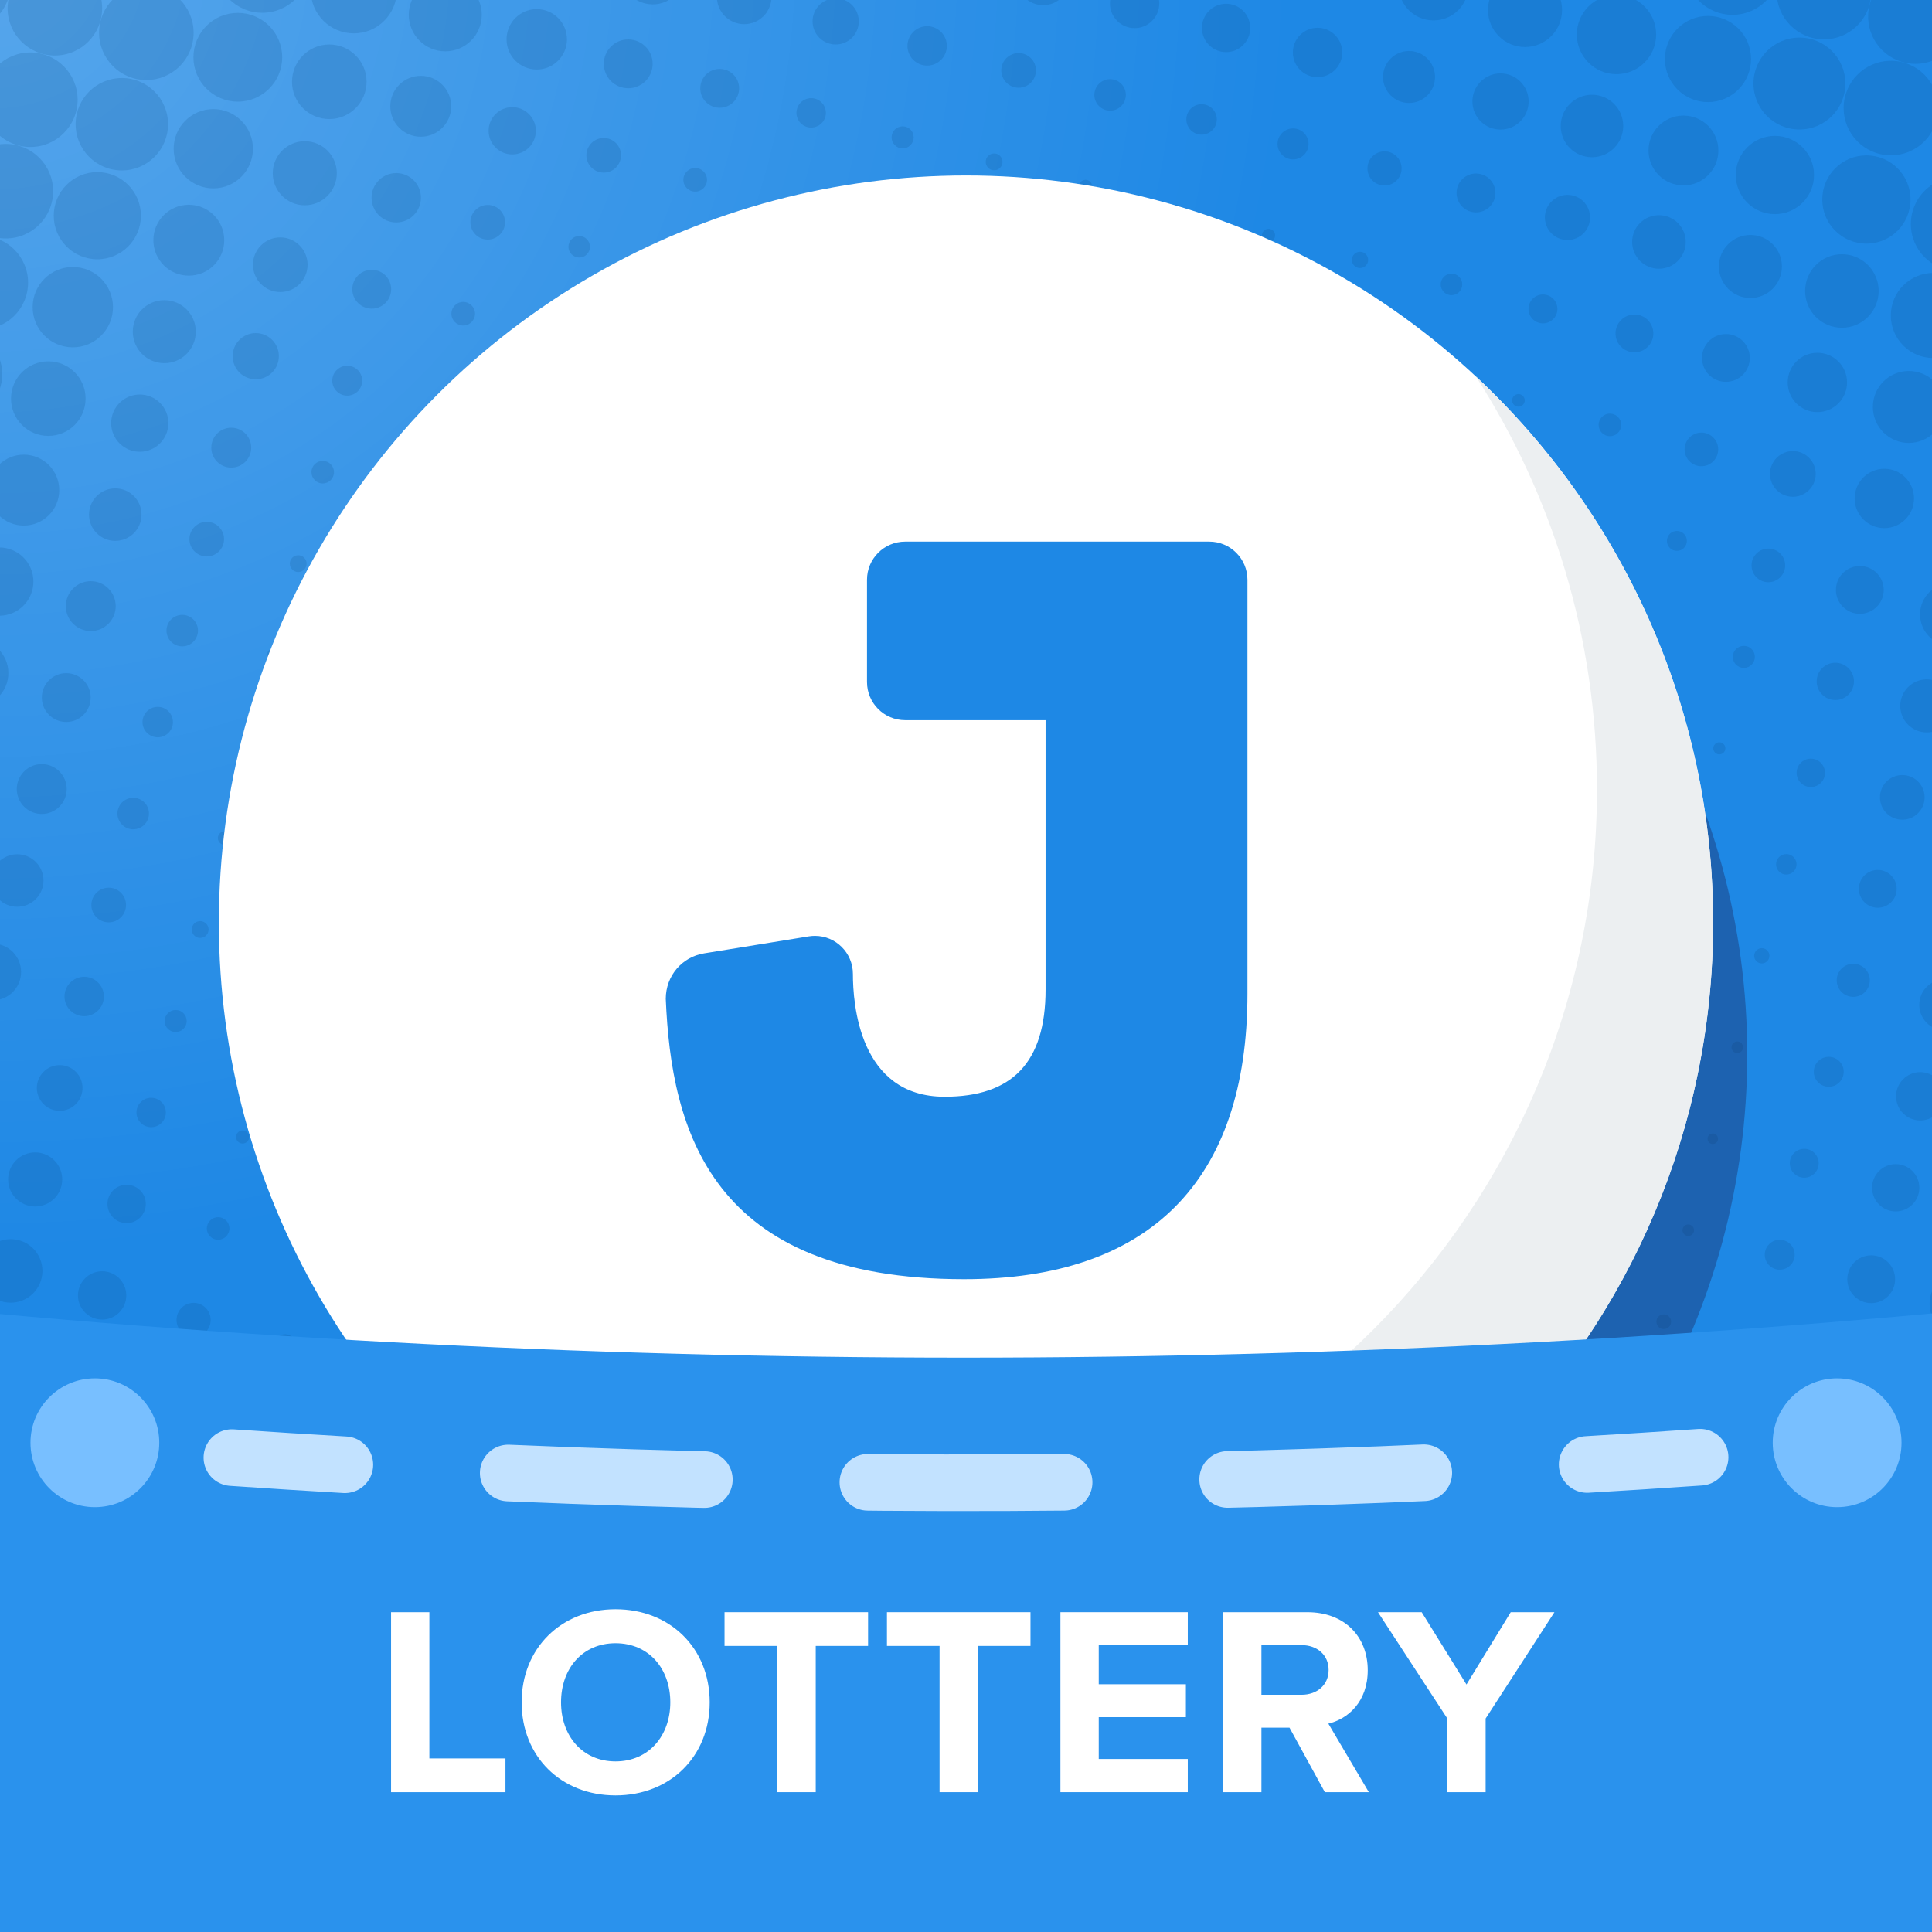 <?xml version="1.0" encoding="UTF-8"?><svg xmlns="http://www.w3.org/2000/svg" xmlns:xlink="http://www.w3.org/1999/xlink" viewBox="0 0 1024 1024"><defs><clipPath id="clippath"><rect width="1024" height="1024" style="fill:none;"/></clipPath><radialGradient id="radial-gradient" cx="-2.901" cy="-23.204" fx="-2.901" fy="-23.204" r="684.971" gradientUnits="userSpaceOnUse"><stop offset="0" stop-color="#fff"/><stop offset="1" stop-color="#fff" stop-opacity="0"/></radialGradient><clipPath id="clippath-1"><rect x="1074" width="120" height="120" style="fill:none;"/></clipPath><radialGradient id="radial-gradient-2" cx="1073.66" cy="-2.719" fx="1073.66" fy="-2.719" r="80.27" gradientUnits="userSpaceOnUse"><stop offset="0" stop-color="#fff"/><stop offset="1" stop-color="#fff" stop-opacity="0"/></radialGradient><clipPath id="clippath-2"><rect width="1024" height="1024" style="fill:none;"/></clipPath><filter id="drop-shadow-1" filterUnits="userSpaceOnUse"><feOffset dx="0" dy="0"/><feGaussianBlur result="blur" stdDeviation="20"/><feFlood flood-color="#000" flood-opacity=".25"/><feComposite in2="blur" operator="in"/><feComposite in="SourceGraphic"/></filter><filter id="drop-shadow-2" filterUnits="userSpaceOnUse"><feOffset dx="0" dy="7"/><feGaussianBlur result="blur-2" stdDeviation="0"/><feFlood flood-color="#000" flood-opacity=".2"/><feComposite in2="blur-2" operator="in"/><feComposite in="SourceGraphic"/></filter><filter id="drop-shadow-3" filterUnits="userSpaceOnUse"><feOffset dx="0" dy="7"/><feGaussianBlur result="blur-3" stdDeviation="0"/><feFlood flood-color="#000" flood-opacity=".2"/><feComposite in2="blur-3" operator="in"/><feComposite in="SourceGraphic"/></filter><filter id="drop-shadow-4" filterUnits="userSpaceOnUse"><feOffset dx="0" dy="7"/><feGaussianBlur result="blur-4" stdDeviation="0"/><feFlood flood-color="#000" flood-opacity=".2"/><feComposite in2="blur-4" operator="in"/><feComposite in="SourceGraphic"/></filter></defs><g style="isolation:isolate;"><g id="bg"><rect width="1024" height="1024" style="fill:#1e88e5;"/><g style="clip-path:url(#clippath);"><g style="opacity:.5;"><circle cx="-2.901" cy="-23.204" r="684.971" style="fill:url(#radial-gradient); mix-blend-mode:soft-light; opacity:.5;"/></g><g style="opacity:.15;"><circle cx="918.246" cy="-17.207" r="25.053" style="fill:#003e73;"/><circle cx="966.729" cy="-4.216" r="25.053" style="fill:#003e73;"/><circle cx="1015.212" cy="8.775" r="25.053" style="fill:#003e73;"/><circle cx="759.806" cy="-7.697" r="18.511" style="fill:#003e73;"/><circle cx="808.289" cy="5.294" r="19.625" style="fill:#003e73;"/><circle cx="856.772" cy="18.285" r="21.017" style="fill:#003e73;"/><circle cx="905.255" cy="31.276" r="22.826" style="fill:#003e73;"/><circle cx="953.738" cy="44.267" r="24.357" style="fill:#003e73;"/><circle cx="1002.221" cy="57.257" r="25.053" style="fill:#003e73;"/><circle cx="552.884" cy="-11.178" r="13.918" style="fill:#003e73;"/><circle cx="601.367" cy="1.813" r="13.083" style="fill:#003e73;"/><circle cx="649.85" cy="14.804" r="12.805" style="fill:#003e73;"/><circle cx="698.333" cy="27.795" r="13.083" style="fill:#003e73;"/><circle cx="746.815" cy="40.786" r="13.779" style="fill:#003e73;"/><circle cx="795.298" cy="53.777" r="14.893" style="fill:#003e73;"/><circle cx="843.781" cy="66.768" r="16.563" style="fill:#003e73;"/><circle cx="892.264" cy="79.758" r="18.511" style="fill:#003e73;"/><circle cx="940.747" cy="92.749" r="20.738" style="fill:#003e73;"/><circle cx="989.23" cy="105.74" r="23.383" style="fill:#003e73;"/><circle cx="1037.713" cy="118.731" r="24.914" style="fill:#003e73;"/><circle cx="345.961" cy="-14.659" r="16.98" style="fill:#003e73;"/><circle cx="394.444" cy="-1.668" r="14.475" style="fill:#003e73;"/><circle cx="442.927" cy="11.323" r="12.248" style="fill:#003e73;"/><circle cx="491.41" cy="24.314" r="10.439" style="fill:#003e73;"/><circle cx="539.893" cy="37.305" r="9.186" style="fill:#003e73;"/><circle cx="588.376" cy="50.296" r="8.351" style="fill:#003e73;"/><circle cx="636.859" cy="63.287" r="8.073" style="fill:#003e73;"/><circle cx="685.342" cy="76.278" r="8.212" style="fill:#003e73;"/><circle cx="733.824" cy="89.268" r="9.047" style="fill:#003e73;"/><circle cx="782.307" cy="102.259" r="10.3" style="fill:#003e73;"/><circle cx="830.79" cy="115.25" r="11.97" style="fill:#003e73;"/><circle cx="879.273" cy="128.241" r="14.197" style="fill:#003e73;"/><circle cx="927.756" cy="141.232" r="16.702" style="fill:#003e73;"/><circle cx="976.239" cy="154.223" r="19.486" style="fill:#003e73;"/><circle cx="1024.722" cy="167.214" r="22.548" style="fill:#003e73;"/><circle cx="139.039" cy="-18.14" r="24.914" style="fill:#003e73;"/><circle cx="187.522" cy="-5.149" r="22.826" style="fill:#003e73;"/><circle cx="236.005" cy="7.842" r="19.347" style="fill:#003e73;"/><circle cx="284.488" cy="20.833" r="16.006" style="fill:#003e73;"/><circle cx="332.97" cy="33.824" r="12.944" style="fill:#003e73;"/><circle cx="381.453" cy="46.815" r="10.3" style="fill:#003e73;"/><circle cx="429.936" cy="59.806" r="7.794" style="fill:#003e73;"/><circle cx="478.419" cy="72.797" r="5.846" style="fill:#003e73;"/><circle cx="526.902" cy="85.788" r="4.454" style="fill:#003e73;"/><circle cx="575.385" cy="98.779" r="3.48" style="fill:#003e73;"/><circle cx="623.868" cy="111.769" r="3.201" style="fill:#003e73;"/><circle cx="672.351" cy="124.76" r="3.48" style="fill:#003e73;"/><circle cx="720.834" cy="137.751" r="4.315" style="fill:#003e73;"/><circle cx="769.316" cy="150.742" r="5.707" style="fill:#003e73;"/><circle cx="817.799" cy="163.733" r="7.655" style="fill:#003e73;"/><circle cx="866.282" cy="176.724" r="10.021" style="fill:#003e73;"/><circle cx="914.765" cy="189.715" r="12.666" style="fill:#003e73;"/><circle cx="963.248" cy="202.706" r="15.728" style="fill:#003e73;"/><circle cx="1011.731" cy="215.697" r="19.068" style="fill:#003e73;"/><circle cx="-19.401" cy="-8.63" r="25.053" style="fill:#003e73;"/><circle cx="29.082" cy="4.361" r="25.053" style="fill:#003e73;"/><circle cx="77.565" cy="17.352" r="25.053" style="fill:#003e73;"/><circle cx="126.048" cy="30.343" r="23.522" style="fill:#003e73;"/><circle cx="174.531" cy="43.334" r="19.764" style="fill:#003e73;"/><circle cx="223.014" cy="56.325" r="16.145" style="fill:#003e73;"/><circle cx="271.497" cy="69.316" r="12.527" style="fill:#003e73;"/><circle cx="319.98" cy="82.307" r="9.186" style="fill:#003e73;"/><circle cx="368.462" cy="95.298" r="6.263" style="fill:#003e73;"/><circle cx="416.945" cy="108.289" r="3.619" style="fill:#003e73;"/><circle cx="465.428" cy="121.28" r="1.531" style="fill:#003e73;"/><circle cx="513.911" cy="134.27" r=".557" style="fill:#003e73;"/><circle cx="562.394" cy="147.261" r=".139" style="fill:#003e73;"/><circle cx="610.877" cy="160.252" r=".139" style="fill:#003e73;"/><circle cx="659.36" cy="173.243" r=".139" style="fill:#003e73;"/><circle cx="707.843" cy="186.234" r=".418" style="fill:#003e73;"/><circle cx="756.325" cy="199.225" r="1.392" style="fill:#003e73;"/><circle cx="804.808" cy="212.216" r="3.34" style="fill:#003e73;"/><circle cx="853.291" cy="225.207" r="5.985" style="fill:#003e73;"/><circle cx="901.774" cy="238.198" r="8.908" style="fill:#003e73;"/><circle cx="950.257" cy="251.189" r="12.109" style="fill:#003e73;"/><circle cx="998.74" cy="264.18" r="15.728" style="fill:#003e73;"/><circle cx="16.091" cy="52.844" r="25.053" style="fill:#003e73;"/><circle cx="64.574" cy="65.835" r="24.496" style="fill:#003e73;"/><circle cx="113.057" cy="78.826" r="21.017" style="fill:#003e73;"/><circle cx="161.54" cy="91.817" r="16.98" style="fill:#003e73;"/><circle cx="210.023" cy="104.808" r="13.083" style="fill:#003e73;"/><circle cx="258.506" cy="117.799" r="9.186" style="fill:#003e73;"/><circle cx="306.989" cy="130.79" r="5.707" style="fill:#003e73;"/><circle cx="355.471" cy="143.78" r="2.366" style="fill:#003e73;"/><circle cx="403.954" cy="156.771" r=".418" style="fill:#003e73;"/><circle cx="791.817" cy="260.699" r=".278" style="fill:#003e73;"/><circle cx="840.3" cy="273.69" r="2.088" style="fill:#003e73;"/><circle cx="888.783" cy="286.681" r="5.289" style="fill:#003e73;"/><circle cx="937.266" cy="299.672" r="8.908" style="fill:#003e73;"/><circle cx="985.749" cy="312.663" r="12.666" style="fill:#003e73;"/><circle cx="1034.232" cy="325.654" r="16.563" style="fill:#003e73;"/><circle cx="3.1" cy="101.327" r="25.053" style="fill:#003e73;"/><circle cx="51.583" cy="114.318" r="23.105" style="fill:#003e73;"/><circle cx="100.066" cy="127.309" r="18.79" style="fill:#003e73;"/><circle cx="148.549" cy="140.3" r="14.475" style="fill:#003e73;"/><circle cx="197.032" cy="153.291" r="10.3" style="fill:#003e73;"/><circle cx="245.515" cy="166.281" r="6.263" style="fill:#003e73;"/><circle cx="293.998" cy="179.272" r="2.366" style="fill:#003e73;"/><circle cx="342.481" cy="192.263" r=".139" style="fill:#003e73;"/><circle cx="827.309" cy="322.173" r=".139" style="fill:#003e73;"/><circle cx="875.792" cy="335.164" r="2.088" style="fill:#003e73;"/><circle cx="924.275" cy="348.155" r="5.846" style="fill:#003e73;"/><circle cx="972.758" cy="361.146" r="9.882" style="fill:#003e73;"/><circle cx="1021.241" cy="374.137" r="14.058" style="fill:#003e73;"/><circle cx="-9.891" cy="149.81" r="24.775" style="fill:#003e73;"/><circle cx="38.592" cy="162.801" r="21.295" style="fill:#003e73;"/><circle cx="87.075" cy="175.792" r="16.702" style="fill:#003e73;"/><circle cx="135.558" cy="188.782" r="12.248" style="fill:#003e73;"/><circle cx="184.041" cy="201.773" r="7.933" style="fill:#003e73;"/><circle cx="232.524" cy="214.764" r="3.619" style="fill:#003e73;"/><circle cx="281.007" cy="227.755" r=".418" style="fill:#003e73;"/><circle cx="862.801" cy="383.647" r=".278" style="fill:#003e73;"/><circle cx="911.284" cy="396.638" r="3.201" style="fill:#003e73;"/><circle cx="959.767" cy="409.629" r="7.516" style="fill:#003e73;"/><circle cx="1008.25" cy="422.62" r="11.831" style="fill:#003e73;"/><circle cx="-22.882" cy="198.292" r="24.079" style="fill:#003e73;"/><circle cx="25.601" cy="211.283" r="19.764" style="fill:#003e73;"/><circle cx="74.084" cy="224.274" r="15.171" style="fill:#003e73;"/><circle cx="122.567" cy="237.265" r="10.578" style="fill:#003e73;"/><circle cx="171.05" cy="250.256" r="5.985" style="fill:#003e73;"/><circle cx="219.533" cy="263.247" r="1.531" style="fill:#003e73;"/><circle cx="898.293" cy="445.121" r="1.253" style="fill:#003e73;"/><circle cx="946.776" cy="458.111" r="5.428" style="fill:#003e73;"/><circle cx="995.259" cy="471.102" r="10.021" style="fill:#003e73;"/><circle cx="12.61" cy="259.766" r="18.79" style="fill:#003e73;"/><circle cx="61.093" cy="272.757" r="13.918" style="fill:#003e73;"/><circle cx="109.576" cy="285.748" r="9.186" style="fill:#003e73;"/><circle cx="158.059" cy="298.739" r="4.454" style="fill:#003e73;"/><circle cx="206.542" cy="311.73" r=".557" style="fill:#003e73;"/><circle cx="885.302" cy="493.603" r=".278" style="fill:#003e73;"/><circle cx="933.785" cy="506.594" r="4.036" style="fill:#003e73;"/><circle cx="982.268" cy="519.585" r="8.769" style="fill:#003e73;"/><circle cx="1030.751" cy="532.576" r="13.501" style="fill:#003e73;"/><circle cx="-.381" cy="308.249" r="18.094" style="fill:#003e73;"/><circle cx="48.102" cy="321.24" r="13.222" style="fill:#003e73;"/><circle cx="96.585" cy="334.231" r="8.351" style="fill:#003e73;"/><circle cx="145.068" cy="347.222" r="3.619" style="fill:#003e73;"/><circle cx="193.551" cy="360.213" r=".139" style="fill:#003e73;"/><circle cx="872.311" cy="542.086" r=".139" style="fill:#003e73;"/><circle cx="920.794" cy="555.077" r="3.062" style="fill:#003e73;"/><circle cx="969.277" cy="568.068" r="7.933" style="fill:#003e73;"/><circle cx="1017.76" cy="581.059" r="12.805" style="fill:#003e73;"/><circle cx="-13.372" cy="356.732" r="17.816" style="fill:#003e73;"/><circle cx="35.111" cy="369.723" r="12.944" style="fill:#003e73;"/><circle cx="83.594" cy="382.714" r="8.073" style="fill:#003e73;"/><circle cx="132.077" cy="395.705" r="3.34" style="fill:#003e73;"/><circle cx="180.56" cy="408.696" r=".139" style="fill:#003e73;"/><circle cx="907.803" cy="603.56" r="2.784" style="fill:#003e73;"/><circle cx="956.286" cy="616.551" r="7.655" style="fill:#003e73;"/><circle cx="1004.769" cy="629.542" r="12.527" style="fill:#003e73;"/><circle cx="22.12" cy="418.206" r="13.222" style="fill:#003e73;"/><circle cx="70.603" cy="431.197" r="8.351" style="fill:#003e73;"/><circle cx="119.086" cy="444.188" r="3.619" style="fill:#003e73;"/><circle cx="167.569" cy="457.179" r=".139" style="fill:#003e73;"/><circle cx="846.329" cy="639.052" r=".139" style="fill:#003e73;"/><circle cx="894.812" cy="652.043" r="3.062" style="fill:#003e73;"/><circle cx="943.295" cy="665.034" r="7.933" style="fill:#003e73;"/><circle cx="991.778" cy="678.025" r="12.666" style="fill:#003e73;"/><circle cx="1040.261" cy="691.016" r="17.537" style="fill:#003e73;"/><circle cx="9.129" cy="466.689" r="13.918" style="fill:#003e73;"/><circle cx="57.612" cy="479.68" r="9.186" style="fill:#003e73;"/><circle cx="106.095" cy="492.671" r="4.454" style="fill:#003e73;"/><circle cx="154.578" cy="505.662" r=".557" style="fill:#003e73;"/><circle cx="833.338" cy="687.535" r=".278" style="fill:#003e73;"/><circle cx="881.821" cy="700.526" r="3.897" style="fill:#003e73;"/><circle cx="930.304" cy="713.517" r="8.629" style="fill:#003e73;"/><circle cx="978.787" cy="726.508" r="13.362" style="fill:#003e73;"/><circle cx="1027.27" cy="739.499" r="18.233" style="fill:#003e73;"/><circle cx="-3.861" cy="515.172" r="15.032" style="fill:#003e73;"/><circle cx="44.621" cy="528.163" r="10.439" style="fill:#003e73;"/><circle cx="93.104" cy="541.154" r="5.846" style="fill:#003e73;"/><circle cx="141.587" cy="554.145" r="1.531" style="fill:#003e73;"/><circle cx="820.347" cy="736.018" r="1.113" style="fill:#003e73;"/><circle cx="868.83" cy="749.009" r="5.428" style="fill:#003e73;"/><circle cx="917.313" cy="762" r="10.021" style="fill:#003e73;"/><circle cx="965.796" cy="774.991" r="14.614" style="fill:#003e73;"/><circle cx="1014.279" cy="787.982" r="19.207" style="fill:#003e73;"/><circle cx="31.63" cy="576.645" r="12.109" style="fill:#003e73;"/><circle cx="80.113" cy="589.636" r="7.794" style="fill:#003e73;"/><circle cx="128.596" cy="602.627" r="3.48" style="fill:#003e73;"/><circle cx="177.079" cy="615.618" r=".278" style="fill:#003e73;"/><circle cx="758.874" cy="771.51" r=".139" style="fill:#003e73;"/><circle cx="807.357" cy="784.501" r="3.062" style="fill:#003e73;"/><circle cx="855.839" cy="797.492" r="7.377" style="fill:#003e73;"/><circle cx="904.322" cy="810.483" r="11.691" style="fill:#003e73;"/><circle cx="952.805" cy="823.474" r="16.145" style="fill:#003e73;"/><circle cx="1001.288" cy="836.464" r="20.738" style="fill:#003e73;"/><circle cx="18.64" cy="625.128" r="14.336" style="fill:#003e73;"/><circle cx="67.122" cy="638.119" r="10.16" style="fill:#003e73;"/><circle cx="115.605" cy="651.11" r="5.985" style="fill:#003e73;"/><circle cx="164.088" cy="664.101" r="2.227" style="fill:#003e73;"/><circle cx="212.571" cy="677.092" r=".139" style="fill:#003e73;"/><circle cx="697.4" cy="807.002" r=".139" style="fill:#003e73;"/><circle cx="745.883" cy="819.993" r="1.949" style="fill:#003e73;"/><circle cx="794.366" cy="832.984" r="5.707" style="fill:#003e73;"/><circle cx="842.848" cy="845.974" r="9.743" style="fill:#003e73;"/><circle cx="891.331" cy="858.965" r="13.918" style="fill:#003e73;"/><circle cx="939.814" cy="871.956" r="18.233" style="fill:#003e73;"/><circle cx="988.297" cy="884.947" r="22.548" style="fill:#003e73;"/><circle cx="1036.78" cy="897.938" r="25.053" style="fill:#003e73;"/><circle cx="5.649" cy="673.611" r="16.841" style="fill:#003e73;"/><circle cx="54.131" cy="686.602" r="12.805" style="fill:#003e73;"/><circle cx="102.614" cy="699.593" r="9.047" style="fill:#003e73;"/><circle cx="151.097" cy="712.584" r="5.428" style="fill:#003e73;"/><circle cx="199.58" cy="725.575" r="2.227" style="fill:#003e73;"/><circle cx="248.063" cy="738.566" r=".278" style="fill:#003e73;"/><circle cx="635.926" cy="842.494" r=".278" style="fill:#003e73;"/><circle cx="684.409" cy="855.485" r="1.949" style="fill:#003e73;"/><circle cx="732.892" cy="868.475" r="5.15" style="fill:#003e73;"/><circle cx="781.375" cy="881.466" r="8.629" style="fill:#003e73;"/><circle cx="829.858" cy="894.457" r="12.387" style="fill:#003e73;"/><circle cx="878.34" cy="907.448" r="16.424" style="fill:#003e73;"/><circle cx="926.823" cy="920.439" r="20.46" style="fill:#003e73;"/><circle cx="975.306" cy="933.43" r="24.218" style="fill:#003e73;"/><circle cx="1023.789" cy="946.421" r="25.053" style="fill:#003e73;"/><circle cx="-7.342" cy="722.094" r="19.625" style="fill:#003e73;"/><circle cx="41.14" cy="735.085" r="15.867" style="fill:#003e73;"/><circle cx="89.623" cy="748.076" r="12.248" style="fill:#003e73;"/><circle cx="138.106" cy="761.067" r="9.047" style="fill:#003e73;"/><circle cx="186.589" cy="774.058" r="5.985" style="fill:#003e73;"/><circle cx="235.072" cy="787.049" r="3.34" style="fill:#003e73;"/><circle cx="283.555" cy="800.04" r="1.392" style="fill:#003e73;"/><circle cx="332.038" cy="813.031" r=".418" style="fill:#003e73;"/><circle cx="380.521" cy="826.022" r=".139" style="fill:#003e73;"/><circle cx="477.486" cy="852.004" r=".139" style="fill:#003e73;"/><circle cx="525.969" cy="864.995" r=".278" style="fill:#003e73;"/><circle cx="574.452" cy="877.986" r="1.253" style="fill:#003e73;"/><circle cx="622.935" cy="890.976" r="3.062" style="fill:#003e73;"/><circle cx="671.418" cy="903.967" r="5.707" style="fill:#003e73;"/><circle cx="719.901" cy="916.958" r="8.629" style="fill:#003e73;"/><circle cx="768.384" cy="929.949" r="11.97" style="fill:#003e73;"/><circle cx="816.867" cy="942.94" r="15.449" style="fill:#003e73;"/><circle cx="865.349" cy="955.931" r="19.207" style="fill:#003e73;"/><circle cx="913.832" cy="968.922" r="23.105" style="fill:#003e73;"/><circle cx="962.315" cy="981.913" r="25.053" style="fill:#003e73;"/><circle cx="1010.798" cy="994.904" r="25.053" style="fill:#003e73;"/><circle cx="-20.333" cy="770.577" r="22.687" style="fill:#003e73;"/><circle cx="28.15" cy="783.568" r="19.207" style="fill:#003e73;"/><circle cx="76.632" cy="796.559" r="15.867" style="fill:#003e73;"/><circle cx="125.115" cy="809.55" r="12.805" style="fill:#003e73;"/><circle cx="173.598" cy="822.541" r="10.021" style="fill:#003e73;"/><circle cx="222.081" cy="835.532" r="7.655" style="fill:#003e73;"/><circle cx="270.564" cy="848.523" r="5.567" style="fill:#003e73;"/><circle cx="319.047" cy="861.514" r="4.176" style="fill:#003e73;"/><circle cx="367.53" cy="874.505" r="3.201" style="fill:#003e73;"/><circle cx="416.013" cy="887.496" r="2.923" style="fill:#003e73;"/><circle cx="464.495" cy="900.486" r="3.201" style="fill:#003e73;"/><circle cx="512.978" cy="913.477" r="4.036" style="fill:#003e73;"/><circle cx="561.461" cy="926.468" r="5.428" style="fill:#003e73;"/><circle cx="609.944" cy="939.459" r="7.377" style="fill:#003e73;"/><circle cx="658.427" cy="952.45" r="9.743" style="fill:#003e73;"/><circle cx="706.91" cy="965.441" r="12.387" style="fill:#003e73;"/><circle cx="755.393" cy="978.432" r="15.449" style="fill:#003e73;"/><circle cx="803.876" cy="991.423" r="18.79" style="fill:#003e73;"/><circle cx="852.358" cy="1004.414" r="22.409" style="fill:#003e73;"/><circle cx="900.841" cy="1017.405" r="24.775" style="fill:#003e73;"/><circle cx="949.324" cy="1030.396" r="25.053" style="fill:#003e73;"/><circle cx="997.807" cy="1043.387" r="25.053" style="fill:#003e73;"/><circle cx="15.159" cy="832.051" r="22.687" style="fill:#003e73;"/><circle cx="63.641" cy="845.042" r="19.625" style="fill:#003e73;"/><circle cx="112.124" cy="858.033" r="16.702" style="fill:#003e73;"/><circle cx="160.607" cy="871.024" r="14.197" style="fill:#003e73;"/><circle cx="209.09" cy="884.015" r="11.97" style="fill:#003e73;"/><circle cx="257.573" cy="897.006" r="10.16" style="fill:#003e73;"/><circle cx="306.056" cy="909.997" r="8.908" style="fill:#003e73;"/><circle cx="354.539" cy="922.987" r="8.073" style="fill:#003e73;"/><circle cx="403.022" cy="935.978" r="7.794" style="fill:#003e73;"/><circle cx="451.505" cy="948.969" r="7.933" style="fill:#003e73;"/><circle cx="499.987" cy="961.96" r="8.769" style="fill:#003e73;"/><circle cx="548.47" cy="974.951" r="10.021" style="fill:#003e73;"/><circle cx="596.953" cy="987.942" r="11.831" style="fill:#003e73;"/><circle cx="645.436" cy="1000.933" r="13.918" style="fill:#003e73;"/><circle cx="693.919" cy="1013.924" r="16.424" style="fill:#003e73;"/><circle cx="742.402" cy="1026.915" r="19.207" style="fill:#003e73;"/><circle cx="790.885" cy="1039.906" r="22.409" style="fill:#003e73;"/><circle cx="2.168" cy="880.534" r="24.914" style="fill:#003e73;"/><circle cx="50.651" cy="893.525" r="23.383" style="fill:#003e73;"/><circle cx="99.133" cy="906.516" r="20.738" style="fill:#003e73;"/><circle cx="147.616" cy="919.507" r="18.372" style="fill:#003e73;"/><circle cx="196.099" cy="932.498" r="16.424" style="fill:#003e73;"/><circle cx="244.582" cy="945.488" r="14.754" style="fill:#003e73;"/><circle cx="293.065" cy="958.479" r="13.64" style="fill:#003e73;"/><circle cx="341.548" cy="971.47" r="12.805" style="fill:#003e73;"/><circle cx="390.031" cy="984.461" r="12.527" style="fill:#003e73;"/><circle cx="438.514" cy="997.452" r="12.805" style="fill:#003e73;"/><circle cx="486.996" cy="1010.443" r="13.501" style="fill:#003e73;"/><circle cx="535.479" cy="1023.434" r="14.614" style="fill:#003e73;"/><circle cx="583.962" cy="1036.425" r="16.285" style="fill:#003e73;"/><circle cx="-10.823" cy="929.017" r="25.053" style="fill:#003e73;"/><circle cx="37.66" cy="942.008" r="25.053" style="fill:#003e73;"/><circle cx="86.142" cy="954.998" r="24.357" style="fill:#003e73;"/><circle cx="134.625" cy="967.989" r="22.826" style="fill:#003e73;"/><circle cx="183.108" cy="980.98" r="21.017" style="fill:#003e73;"/><circle cx="231.591" cy="993.971" r="19.486" style="fill:#003e73;"/><circle cx="280.074" cy="1006.962" r="18.372" style="fill:#003e73;"/><circle cx="328.557" cy="1019.953" r="17.676" style="fill:#003e73;"/><circle cx="377.04" cy="1032.944" r="17.398" style="fill:#003e73;"/><circle cx="-23.814" cy="977.499" r="25.053" style="fill:#003e73;"/><circle cx="24.669" cy="990.49" r="25.053" style="fill:#003e73;"/><circle cx="73.152" cy="1003.481" r="25.053" style="fill:#003e73;"/><circle cx="121.634" cy="1016.472" r="25.053" style="fill:#003e73;"/><circle cx="170.117" cy="1029.463" r="24.636" style="fill:#003e73;"/><circle cx="218.6" cy="1042.454" r="23.94" style="fill:#003e73;"/><circle cx="11.678" cy="1038.973" r="25.053" style="fill:#003e73;"/></g></g><g style="clip-path:url(#clippath-1);"><g style="opacity:.5;"><circle cx="1073.66" cy="-2.719" r="80.27" style="fill:url(#radial-gradient-2); mix-blend-mode:soft-light; opacity:.5;"/></g></g></g><g id="shadow"><circle cx="545.736" cy="558.972" r="380.343" style="fill:#1c0b33; opacity:.3;"/></g><g id="ball"><circle cx="512" cy="489" r="396" style="fill:#fff;"/><path d="M782.259,199.562c40.608,63.111,64.169,138.231,64.169,218.855,0,223.681-181.329,405.011-405.011,405.011-80.624,0-155.744-23.561-218.855-64.169,72.275,77.371,175.207,125.741,289.438,125.741,218.705,0,396-177.295,396-396,0-114.231-48.369-217.162-125.741-289.438Z" style="fill:#eceff1;"/><path d="M511.024,677.996c-134.568,0-155.208-79.078-158.152-148.586-.005-12.151,8.55-22.203,20.336-24.114l55.473-9c1.097-.178,2.183-.262,3.255-.262,11.096,0,20.123,9.044,20.123,20.158,0,15.505,3.204,65.098,48.62,65.098,35.557,0,53.497-17.921,53.497-56.849v-142.734h-74.416c-11.174,0-20.232-9.058-20.232-20.232v-54.184c0-11.174,9.058-20.232,20.232-20.232h161.177c11.174,0,20.232,9.058,20.232,20.232v219.378c0,99.461-52.141,151.327-150.145,151.327Z" style="fill:#1e88e5;"/></g><g id="pocket"><g style="clip-path:url(#clippath-2);"><path d="M1123.225,1192H-95.423l-3.801-505.37c406.809,43.892,813.027,43.997,1218.648,0l3.801,505.37Z" style="fill:#2a92ed; filter:url(#drop-shadow-1);"/><circle cx="50.285" cy="757.686" r="34.13" style="fill:#78bfff; filter:url(#drop-shadow-2);"/><circle cx="973.715" cy="757.686" r="34.13" style="fill:#78bfff; filter:url(#drop-shadow-3);"/><g style="filter:url(#drop-shadow-4);"><path d="M122.906,765.553c19.961,1.372,39.921,2.637,59.88,3.798" style="fill:none; stroke:#c2e2ff; stroke-linecap:round; stroke-linejoin:round; stroke-width:30px;"/><path d="M269.36,773.721c176.304,7.549,352.497,6.841,528.577-2.149" style="fill:none; stroke:#c2e2ff; stroke-dasharray:104.021 86.684; stroke-linecap:round; stroke-linejoin:round; stroke-width:30px;"/><path d="M841.217,769.195c19.96-1.173,39.919-2.453,59.877-3.839" style="fill:none; stroke:#c2e2ff; stroke-linecap:round; stroke-linejoin:round; stroke-width:30px;"/></g><path d="M207.27,949.886v-95.385h20.307v77.509h40.328v17.876h-60.634Z" style="fill:#fff;"/><path d="M326.247,852.928c28.887,0,49.909,20.593,49.909,49.337s-21.022,49.337-49.909,49.337-49.766-20.593-49.766-49.337,21.021-49.337,49.766-49.337ZM326.247,870.946c-17.589,0-28.887,13.443-28.887,31.318,0,17.733,11.298,31.318,28.887,31.318s29.03-13.585,29.03-31.318c0-17.875-11.44-31.318-29.03-31.318Z" style="fill:#fff;"/><path d="M411.906,949.886v-77.509h-27.886v-17.876h76.079v17.876h-27.743v77.509h-20.45Z" style="fill:#fff;"/><path d="M497.989,949.886v-77.509h-27.886v-17.876h76.079v17.876h-27.743v77.509h-20.45Z" style="fill:#fff;"/><path d="M562.05,949.886v-95.385h67.498v17.447h-47.191v20.735h46.19v17.446h-46.19v22.166h47.191v17.59h-67.498Z" style="fill:#fff;"/><path d="M702.192,949.886l-18.733-34.179h-14.873v34.179h-20.307v-95.385h44.617c19.878,0,32.033,13.014,32.033,30.746,0,16.875-10.582,25.884-20.879,28.315l21.451,36.323h-23.31ZM689.893,871.948h-21.308v26.312h21.308c8.151,0,14.301-5.148,14.301-13.156s-6.149-13.156-14.301-13.156Z" style="fill:#fff;"/><path d="M767.112,949.886v-39.04l-36.752-56.345h23.167l23.738,38.325,23.453-38.325h23.167l-36.467,56.345v39.04h-20.307Z" style="fill:#fff;"/></g></g></g></svg>